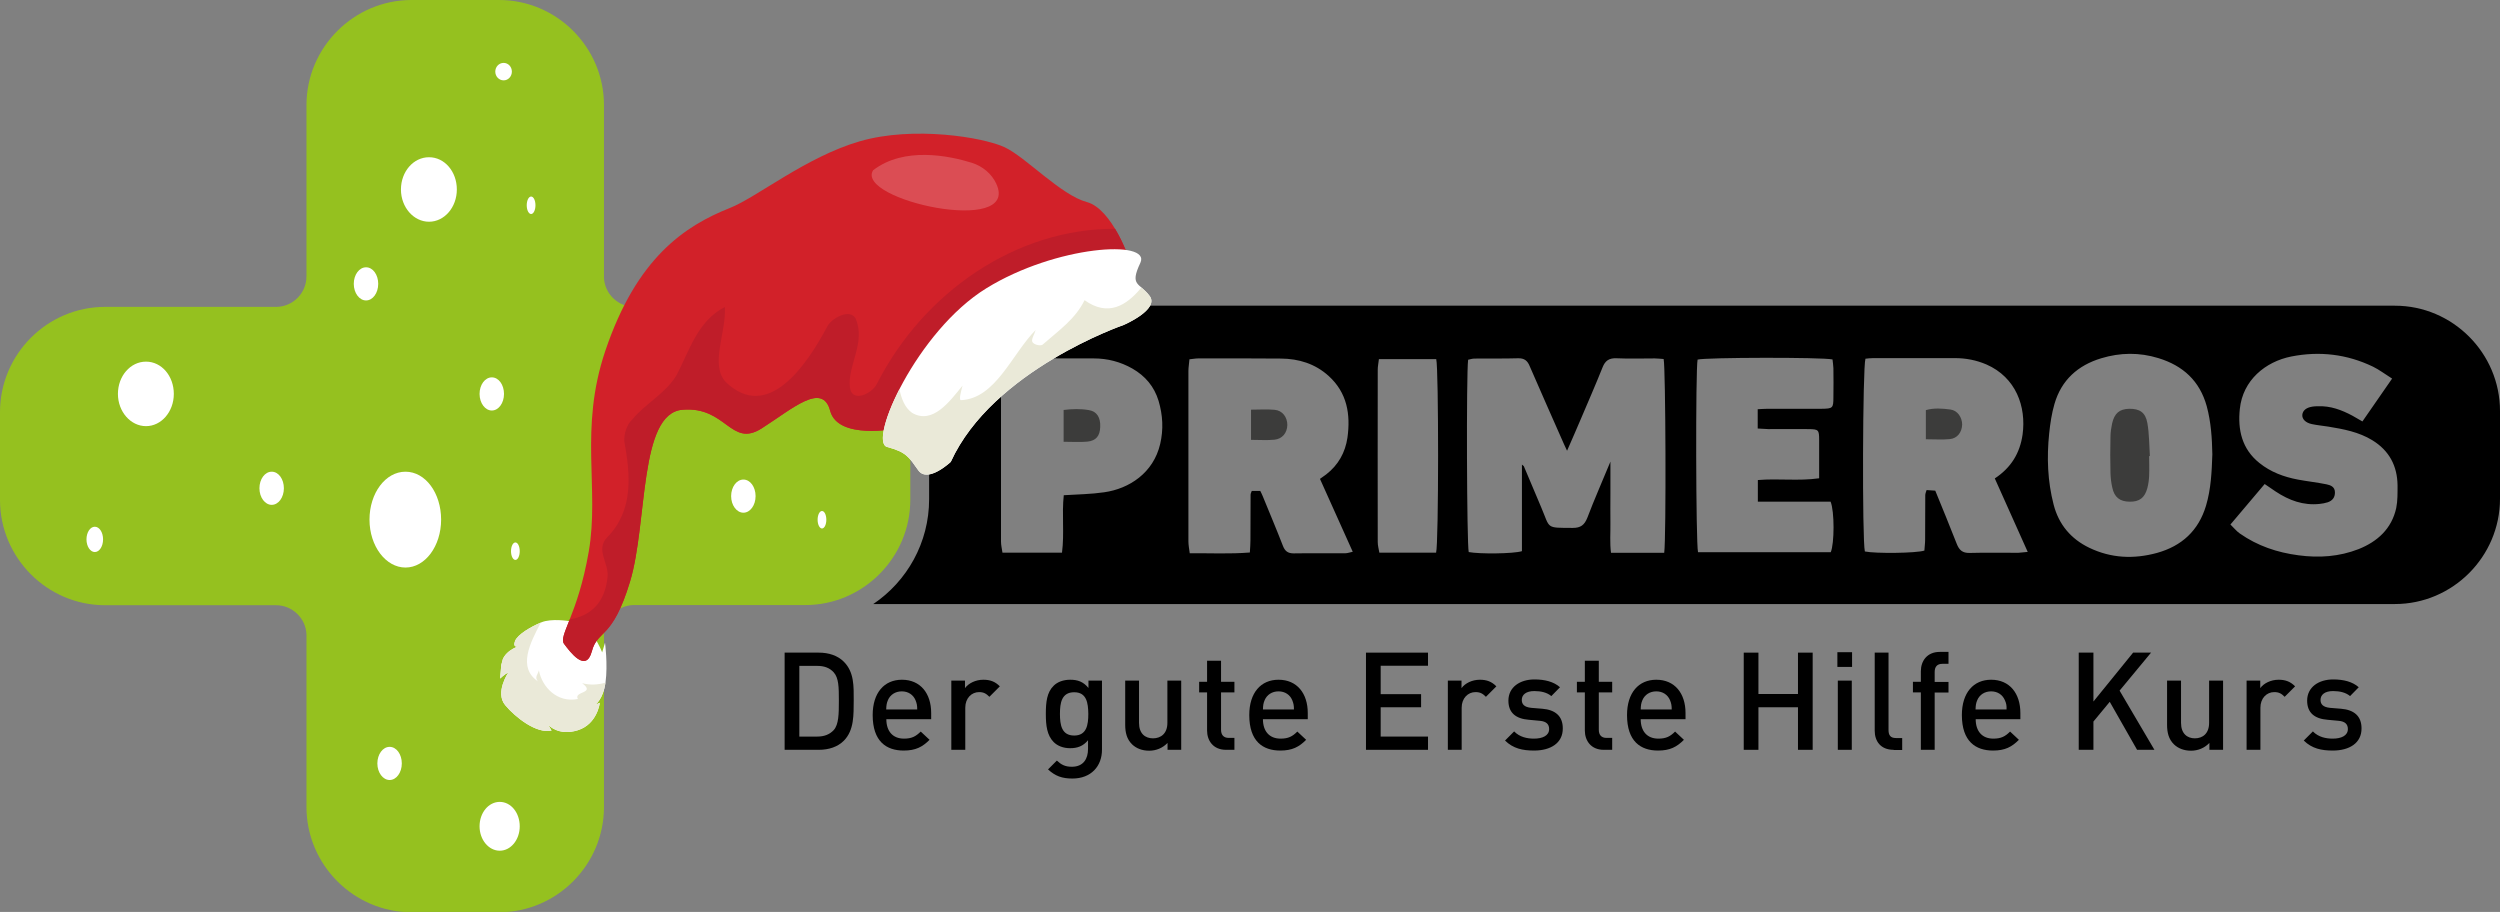 <svg width="318" height="116" viewBox="0 0 318 116" fill="none" xmlns="http://www.w3.org/2000/svg">
<rect x="0" y="0" width="318" height="116" fill="#808080" stroke="none"/>
<g clip-path="url(#clip0_815_1071)">
<path fill-rule="evenodd" clip-rule="evenodd" d="M102.441 39.035H80.697C78.64 39.035 76.939 37.406 76.826 35.364V13.374C76.826 6.013 70.825 0 63.477 0H52.352C45.004 0 38.983 6.031 38.983 13.374V35.158C38.983 37.293 37.245 39.035 35.113 39.035H13.368C6.002 39.035 0 45.066 0 52.428V63.591C0 70.952 6.002 76.984 13.368 76.984H35.113C37.188 76.984 38.89 78.632 38.983 80.674V102.645C38.983 110.006 45.004 116.037 52.352 116.037H63.477C70.825 116.037 76.826 110.006 76.826 102.645V80.618C76.939 78.651 78.528 77.059 80.491 76.965H102.423C109.771 76.965 115.791 70.934 115.791 63.572V52.409C115.791 45.066 109.789 39.035 102.441 39.035Z" fill="#95C11F"/>
<path fill-rule="evenodd" clip-rule="evenodd" d="M273.146 53.814C272.903 52.446 272.155 51.978 270.827 51.997C269.593 52.034 268.958 52.559 268.658 53.87C268.546 54.413 268.453 54.994 268.453 55.556C268.415 57.092 268.415 58.646 268.453 60.182C268.471 60.8 268.546 61.418 268.677 61.999C268.939 63.254 269.631 63.797 270.883 63.816C272.136 63.835 272.809 63.329 273.146 62.074C273.277 61.568 273.351 61.044 273.37 60.519C273.407 59.676 273.37 58.852 273.37 58.009C273.389 58.009 273.426 58.009 273.464 58.009C273.37 56.605 273.389 55.2 273.146 53.814Z" fill="#3C3C3B"/>
<path fill-rule="evenodd" clip-rule="evenodd" d="M248.092 52.09C247.063 51.959 246.016 51.866 244.969 52.165C244.969 53.402 244.969 54.563 244.969 55.874C246.091 55.874 247.063 55.949 248.017 55.855C248.97 55.762 249.55 54.994 249.587 54.02C249.587 53.083 248.989 52.203 248.092 52.09Z" fill="#3C3C3B"/>
<path fill-rule="evenodd" clip-rule="evenodd" d="M138.508 52.165C137.442 51.978 136.358 52.016 135.292 52.147C135.292 53.551 135.292 54.806 135.292 56.193C136.414 56.193 137.386 56.267 138.321 56.174C139.424 56.061 139.91 55.443 139.948 54.319C140.004 53.121 139.536 52.334 138.508 52.165Z" fill="#3C3C3B"/>
<path fill-rule="evenodd" clip-rule="evenodd" d="M162.141 52.128C161.169 52.034 160.178 52.109 159.131 52.109C159.131 53.42 159.131 54.6 159.131 55.949C160.215 55.949 161.169 56.024 162.104 55.93C163.113 55.837 163.73 55.05 163.749 54.057C163.749 53.064 163.132 52.221 162.141 52.128Z" fill="#3C3C3B"/>
<path fill-rule="evenodd" clip-rule="evenodd" d="M304.8 64.621C304.22 67.262 302.407 68.892 300.013 69.847C297.564 70.802 295.003 70.99 292.366 70.634C289.655 70.278 287.15 69.435 284.906 67.862C284.495 67.581 284.177 67.169 283.71 66.719C285.205 64.959 286.608 63.291 288.066 61.568C288.608 61.943 289.038 62.242 289.468 62.523C291.17 63.647 292.983 64.322 295.059 64.097C295.395 64.059 295.75 64.003 296.087 63.891C296.685 63.685 297.022 63.273 297.003 62.598C296.984 61.905 296.442 61.718 295.937 61.606C294.741 61.362 293.507 61.231 292.31 61.006C290.515 60.669 288.833 60.051 287.393 58.89C285.168 57.11 284.626 54.675 284.906 52.016C285.28 48.363 288.159 46.003 291.45 45.347C295.059 44.636 298.536 45.048 301.846 46.64C302.65 47.033 303.379 47.595 304.276 48.157C302.968 50.03 301.79 51.753 300.5 53.608C299.976 53.308 299.602 53.083 299.228 52.877C297.863 52.147 296.424 51.603 294.834 51.678C294.61 51.678 294.386 51.678 294.18 51.716C293.376 51.828 292.909 52.203 292.852 52.765C292.815 53.308 293.264 53.776 294.068 53.945C294.76 54.095 295.451 54.151 296.143 54.263C298.088 54.582 300.032 54.938 301.771 56.005C303.902 57.316 304.931 59.246 304.968 61.718C304.968 62.711 304.987 63.703 304.8 64.621ZM280.606 64.322C279.652 67.506 277.521 69.454 274.361 70.334C271.407 71.14 268.528 71.009 265.76 69.679C263.423 68.555 261.871 66.719 261.217 64.172C260.45 61.194 260.338 58.178 260.656 55.125C260.787 53.87 260.974 52.596 261.329 51.379C262.208 48.344 264.302 46.471 267.275 45.572C269.687 44.842 272.117 44.804 274.548 45.553C277.67 46.509 279.802 48.438 280.699 51.678C281.242 53.701 281.372 55.743 281.41 57.785C281.335 59.995 281.242 62.186 280.606 64.322ZM256.73 70.316C254.673 70.316 252.598 70.278 250.541 70.334C249.625 70.353 249.213 69.978 248.896 69.173C248.017 66.925 247.101 64.696 246.166 62.411C245.792 62.392 245.455 62.355 245.063 62.336C244.988 62.58 244.894 62.786 244.894 62.992C244.876 64.884 244.894 66.775 244.876 68.667C244.876 69.135 244.801 69.604 244.782 70.034C243.735 70.372 238.575 70.428 237.21 70.147C236.855 68.667 236.929 46.677 237.285 45.628C237.603 45.591 237.939 45.553 238.276 45.553C241.753 45.553 245.231 45.553 248.69 45.553C250.073 45.553 251.401 45.816 252.672 46.359C256.43 48.007 257.758 51.716 257.272 55.275C256.935 57.635 255.814 59.489 253.738 60.856C255.122 63.947 256.505 67 257.926 70.203C257.403 70.241 257.066 70.297 256.73 70.316ZM232.872 70.241C227.282 70.241 221.673 70.241 215.989 70.241C215.708 69.079 215.671 46.996 215.933 45.741C216.905 45.46 231.732 45.422 233.097 45.722C233.134 46.059 233.19 46.452 233.209 46.827C233.227 48.063 233.227 49.281 233.209 50.517C233.209 51.922 233.134 51.978 231.694 51.997C229.413 51.997 227.113 51.997 224.832 51.997C224.44 51.997 224.066 52.034 223.58 52.053C223.58 52.877 223.58 53.645 223.58 54.507C224.066 54.525 224.496 54.563 224.926 54.582C226.646 54.582 228.366 54.563 230.068 54.582C231.32 54.6 231.395 54.675 231.395 55.968C231.395 57.541 231.395 59.133 231.395 60.838C228.74 61.212 226.197 60.838 223.598 61.062C223.598 61.943 223.598 62.804 223.598 63.816C226.721 63.816 229.825 63.816 232.853 63.816C233.358 65.052 233.34 69.135 232.872 70.241ZM211.688 70.316C209.445 70.316 207.257 70.316 204.92 70.316C204.752 69.042 204.864 67.787 204.845 66.532C204.827 65.296 204.845 64.059 204.845 62.823C204.845 61.55 204.845 60.276 204.845 58.721C203.798 61.269 202.789 63.535 201.91 65.858C201.536 66.794 201.05 67.15 200.059 67.15C196.562 67.131 197.217 67.281 196.039 64.528C195.291 62.786 194.581 61.044 193.833 59.302C193.814 59.264 193.758 59.246 193.59 59.096C193.59 62.861 193.59 66.513 193.59 70.109C192.486 70.447 188.186 70.484 186.821 70.222C186.578 69.285 186.503 47.576 186.746 45.759C187.008 45.703 187.289 45.61 187.569 45.61C189.42 45.591 191.271 45.628 193.103 45.572C193.907 45.553 194.3 45.891 194.581 46.584C196.02 49.899 197.479 53.196 198.937 56.492C199.03 56.717 199.143 56.923 199.33 57.335C199.984 55.837 200.564 54.525 201.125 53.196C202.041 51.041 202.976 48.906 203.836 46.752C204.172 45.891 204.658 45.535 205.612 45.572C207.238 45.647 208.865 45.591 210.492 45.591C210.866 45.591 211.258 45.647 211.614 45.666C211.875 46.696 211.95 68.424 211.688 70.316ZM182.671 70.297C180.333 70.297 177.959 70.297 175.453 70.297C175.379 69.847 175.248 69.398 175.248 68.948C175.229 61.643 175.248 54.338 175.248 47.033C175.248 46.602 175.341 46.19 175.397 45.684C177.884 45.684 180.296 45.684 182.689 45.684C183.007 46.827 183.007 69.135 182.671 70.297ZM171.153 70.372C168.947 70.39 166.759 70.353 164.553 70.39C163.824 70.39 163.45 70.109 163.188 69.435C162.365 67.3 161.468 65.202 160.608 63.085C160.533 62.879 160.421 62.692 160.309 62.449C159.954 62.449 159.617 62.449 159.224 62.449C159.168 62.617 159.075 62.767 159.075 62.936C159.056 64.865 159.075 66.813 159.056 68.742C159.056 69.21 159.019 69.679 158.981 70.278C156.401 70.484 153.914 70.353 151.334 70.372C151.259 69.791 151.166 69.323 151.166 68.855C151.166 61.643 151.166 54.413 151.166 47.183C151.166 46.715 151.259 46.246 151.297 45.703C151.727 45.666 152.063 45.591 152.4 45.591C155.915 45.591 159.43 45.572 162.945 45.61C165.207 45.628 167.283 46.265 169.003 47.82C171.359 49.955 171.807 52.709 171.396 55.668C171.116 57.56 170.237 59.152 168.685 60.351C168.442 60.538 168.18 60.707 167.9 60.913C169.321 64.078 170.667 67.075 172.069 70.184C171.695 70.259 171.415 70.372 171.153 70.372ZM147.576 56.473C146.716 60.163 143.631 62.168 140.452 62.617C138.807 62.861 137.124 62.879 135.311 62.992C135.049 65.427 135.404 67.843 135.086 70.297C132.525 70.297 130.076 70.297 127.514 70.297C127.439 69.791 127.327 69.341 127.327 68.873C127.327 61.606 127.327 54.319 127.327 47.052C127.327 46.621 127.421 46.19 127.458 45.722C127.832 45.666 128.131 45.591 128.43 45.591C132.001 45.591 135.554 45.572 139.125 45.591C140.883 45.591 142.528 46.022 144.042 46.883C145.669 47.82 146.81 49.15 147.37 50.985C147.913 52.821 148.006 54.619 147.576 56.473ZM304.632 38.885H110.911C115.286 41.751 118.184 46.715 118.184 52.334V63.498C118.184 69.042 115.361 73.949 111.079 76.834H304.632C311.98 76.834 318 70.802 318 63.441V52.278C318 44.916 311.98 38.885 304.632 38.885Z" fill="black"/>
<path fill-rule="evenodd" clip-rule="evenodd" d="M106.05 85.525C105.526 84.944 104.835 84.701 103.956 84.701H101.675V93.692H103.956C104.835 93.692 105.526 93.429 106.05 92.867C106.686 92.156 106.704 90.826 106.704 89.121C106.704 87.398 106.686 86.237 106.05 85.525ZM107.34 94.216C106.555 95.003 105.433 95.377 104.143 95.377H99.805V83.015H104.143C105.433 83.015 106.555 83.39 107.34 84.176C108.667 85.506 108.593 87.323 108.593 89.103C108.574 90.901 108.667 92.867 107.34 94.216Z" fill="black"/>
<path fill-rule="evenodd" clip-rule="evenodd" d="M116.445 89.046C116.165 88.391 115.548 87.941 114.707 87.941C113.865 87.941 113.23 88.391 112.949 89.046C112.781 89.44 112.743 89.702 112.725 90.245H116.67C116.67 89.721 116.614 89.458 116.445 89.046ZM112.743 91.481C112.743 92.999 113.547 93.954 114.987 93.954C115.978 93.954 116.483 93.673 117.119 93.055L118.24 94.104C117.343 95.003 116.483 95.471 114.95 95.471C112.743 95.471 111.005 94.31 111.005 90.957C111.005 88.11 112.482 86.462 114.725 86.462C117.081 86.462 118.446 88.204 118.446 90.695V91.481H112.743Z" fill="black"/>
<path fill-rule="evenodd" clip-rule="evenodd" d="M125.85 88.634C125.457 88.241 125.14 88.035 124.541 88.035C123.588 88.035 122.784 88.803 122.784 90.02V95.377H121.008V86.574H122.746V87.529C123.195 86.911 124.093 86.462 125.083 86.462C125.925 86.462 126.579 86.686 127.178 87.304L125.85 88.634Z" fill="black"/>
<path fill-rule="evenodd" clip-rule="evenodd" d="M136.638 88.054C135.03 88.054 134.825 89.421 134.825 90.807C134.825 92.193 135.03 93.561 136.638 93.561C138.228 93.561 138.433 92.193 138.433 90.807C138.415 89.421 138.228 88.054 136.638 88.054ZM136.414 99.03C135.086 99.03 134.226 98.712 133.31 97.869L134.432 96.745C134.993 97.269 135.479 97.531 136.339 97.531C137.835 97.531 138.396 96.483 138.396 95.284V94.16C137.76 94.928 137.031 95.171 136.115 95.171C135.236 95.171 134.507 94.872 134.021 94.385C133.179 93.523 133.03 92.305 133.03 90.807C133.03 89.309 133.161 88.072 134.021 87.23C134.507 86.742 135.255 86.462 136.133 86.462C137.068 86.462 137.798 86.705 138.452 87.51V86.574H140.172V95.321C140.191 97.475 138.77 99.03 136.414 99.03Z" fill="black"/>
<path fill-rule="evenodd" clip-rule="evenodd" d="M148.511 95.377V94.497C147.894 95.153 147.053 95.49 146.174 95.49C145.276 95.49 144.528 95.19 144.005 94.684C143.332 94.029 143.126 93.186 143.126 92.193V86.574H144.884V91.95C144.884 93.317 145.669 93.916 146.66 93.916C147.651 93.916 148.492 93.317 148.492 91.95V86.574H150.25V95.377H148.511Z" fill="black"/>
<path fill-rule="evenodd" clip-rule="evenodd" d="M155.952 95.377C154.307 95.377 153.54 94.197 153.54 92.924V88.072H152.531V86.724H153.54V84.045H155.317V86.724H157.018V88.072H155.317V92.83C155.317 93.467 155.635 93.86 156.289 93.86H157.018V95.377H155.952Z" fill="black"/>
<path fill-rule="evenodd" clip-rule="evenodd" d="M164.366 89.046C164.086 88.391 163.469 87.941 162.627 87.941C161.786 87.941 161.15 88.391 160.87 89.046C160.701 89.44 160.664 89.702 160.645 90.245H164.59C164.59 89.721 164.534 89.458 164.366 89.046ZM160.645 91.481C160.645 92.999 161.449 93.954 162.889 93.954C163.88 93.954 164.403 93.673 165.02 93.055L166.142 94.104C165.245 95.003 164.385 95.471 162.852 95.471C160.645 95.471 158.907 94.31 158.907 90.957C158.907 88.11 160.384 86.462 162.627 86.462C164.983 86.462 166.348 88.204 166.348 90.695V91.481H160.645Z" fill="black"/>
<path fill-rule="evenodd" clip-rule="evenodd" d="M173.752 95.377V83.015H181.642V84.682H175.622V88.297H180.763V89.964H175.622V93.692H181.642V95.377H173.752Z" fill="black"/>
<path fill-rule="evenodd" clip-rule="evenodd" d="M189.009 88.634C188.616 88.241 188.298 88.035 187.681 88.035C186.728 88.035 185.924 88.803 185.924 90.02V95.377H184.166V86.574H185.905V87.529C186.354 86.911 187.251 86.462 188.242 86.462C189.084 86.462 189.738 86.686 190.336 87.304L189.009 88.634Z" fill="black"/>
<path fill-rule="evenodd" clip-rule="evenodd" d="M195.141 95.471C193.702 95.471 192.486 95.228 191.439 94.197L192.599 93.036C193.309 93.766 194.263 93.954 195.123 93.954C196.207 93.954 197.049 93.579 197.049 92.736C197.049 92.137 196.712 91.762 195.871 91.687L194.468 91.556C192.823 91.425 191.869 90.676 191.869 89.121C191.869 87.398 193.347 86.424 195.179 86.424C196.488 86.424 197.628 86.705 198.432 87.417L197.329 88.541C196.768 88.072 196.002 87.904 195.16 87.904C194.113 87.904 193.571 88.372 193.571 89.028C193.571 89.552 193.851 89.945 194.786 90.039L196.17 90.151C197.815 90.283 198.787 91.069 198.787 92.643C198.806 94.516 197.236 95.471 195.141 95.471Z" fill="black"/>
<path fill-rule="evenodd" clip-rule="evenodd" d="M204.004 95.377C202.359 95.377 201.592 94.197 201.592 92.924V88.072H200.582V86.724H201.592V84.045H203.368V86.724H205.07V88.072H203.368V92.83C203.368 93.467 203.686 93.86 204.34 93.86H205.07V95.377H204.004Z" fill="black"/>
<path fill-rule="evenodd" clip-rule="evenodd" d="M212.418 89.046C212.137 88.391 211.52 87.941 210.679 87.941C209.837 87.941 209.202 88.391 208.921 89.046C208.753 89.44 208.716 89.702 208.697 90.245H212.642C212.642 89.721 212.586 89.458 212.418 89.046ZM208.697 91.481C208.697 92.999 209.501 93.954 210.94 93.954C211.931 93.954 212.455 93.673 213.072 93.055L214.194 94.104C213.296 95.003 212.436 95.471 210.903 95.471C208.697 95.471 206.958 94.31 206.958 90.957C206.958 88.11 208.435 86.462 210.679 86.462C213.035 86.462 214.399 88.204 214.399 90.695V91.481H208.697Z" fill="black"/>
<path fill-rule="evenodd" clip-rule="evenodd" d="M228.703 95.377V89.964H223.673V95.377H221.803V83.015H223.673V88.278H228.703V83.015H230.572V95.377H228.703Z" fill="black"/>
<path fill-rule="evenodd" clip-rule="evenodd" d="M233.77 95.377V86.574H235.546V95.377H233.77ZM233.714 84.832V82.959H235.583V84.832H233.714Z" fill="black"/>
<path fill-rule="evenodd" clip-rule="evenodd" d="M240.875 95.377C239.192 95.377 238.463 94.254 238.463 92.942V83.015H240.22V92.849C240.22 93.523 240.463 93.879 241.174 93.879H241.959V95.396H240.875V95.377Z" fill="black"/>
<path fill-rule="evenodd" clip-rule="evenodd" d="M246.091 88.072V95.377H244.333V88.072H243.324V86.724H244.333V85.375C244.333 84.101 245.1 82.921 246.745 82.921H247.849V84.439H247.063C246.409 84.439 246.091 84.813 246.091 85.469V86.742H247.849V88.091H246.091V88.072Z" fill="black"/>
<path fill-rule="evenodd" clip-rule="evenodd" d="M255.01 89.046C254.729 88.391 254.112 87.941 253.271 87.941C252.429 87.941 251.794 88.391 251.513 89.046C251.345 89.44 251.308 89.702 251.289 90.245H255.234C255.253 89.721 255.197 89.458 255.01 89.046ZM251.308 91.481C251.308 92.999 252.111 93.954 253.551 93.954C254.542 93.954 255.066 93.673 255.683 93.055L256.804 94.104C255.907 95.003 255.047 95.471 253.514 95.471C251.308 95.471 249.55 94.31 249.55 90.957C249.55 88.11 251.027 86.462 253.271 86.462C255.627 86.462 256.991 88.204 256.991 90.695V91.481H251.308Z" fill="black"/>
<path fill-rule="evenodd" clip-rule="evenodd" d="M271.837 95.377L268.359 89.271L266.284 91.781V95.377H264.414V83.015H266.284V89.234L271.332 83.015H273.613L269.612 87.848L274.043 95.377H271.837Z" fill="black"/>
<path fill-rule="evenodd" clip-rule="evenodd" d="M281.036 95.377V94.497C280.419 95.153 279.577 95.49 278.699 95.49C277.801 95.49 277.053 95.19 276.53 94.684C275.857 94.029 275.651 93.186 275.651 92.193V86.574H277.427V91.95C277.427 93.317 278.213 93.916 279.185 93.916C280.176 93.916 280.998 93.317 280.998 91.95V86.574H282.775V95.377H281.036Z" fill="black"/>
<path fill-rule="evenodd" clip-rule="evenodd" d="M290.609 88.634C290.216 88.241 289.898 88.035 289.281 88.035C288.328 88.035 287.524 88.803 287.524 90.02V95.377H285.766V86.574H287.505V87.529C287.954 86.911 288.851 86.462 289.842 86.462C290.684 86.462 291.338 86.686 291.936 87.304L290.609 88.634Z" fill="black"/>
<path fill-rule="evenodd" clip-rule="evenodd" d="M296.741 95.471C295.302 95.471 294.086 95.228 293.039 94.197L294.199 93.036C294.909 93.766 295.863 93.954 296.723 93.954C297.807 93.954 298.649 93.579 298.649 92.736C298.649 92.137 298.312 91.762 297.471 91.687L296.068 91.556C294.423 91.425 293.469 90.676 293.469 89.121C293.469 87.398 294.946 86.424 296.779 86.424C298.088 86.424 299.228 86.705 300.032 87.417L298.929 88.541C298.368 88.072 297.601 87.904 296.76 87.904C295.713 87.904 295.171 88.372 295.171 89.028C295.171 89.552 295.451 89.945 296.386 90.039L297.77 90.151C299.415 90.283 300.387 91.069 300.387 92.643C300.406 94.516 298.835 95.471 296.741 95.471Z" fill="black"/>
<g clip-path="url(#clip1_815_1071)">
<path d="M72.425 79.009C72.425 79.009 70.141 78.62 68.852 79.165C67.563 79.707 65.843 80.696 65.516 81.541C65.184 82.386 65.845 82.251 65.845 82.251C65.845 82.251 63.911 82.873 63.763 84.593L63.615 86.314C63.615 86.314 64.186 85.745 64.649 85.558C64.649 85.558 62.932 88.097 64.267 89.698C65.607 91.3 68.276 93.358 70.159 92.928L69.731 92.192C69.731 92.192 70.998 93.669 73.495 92.888C75.991 92.106 76.298 89.394 76.298 89.394L75.709 89.653C75.709 89.653 76.734 88.968 77.024 86.795C77.328 84.531 76.96 81.75 76.96 81.75L76.592 82.985C76.592 82.985 75.195 79.064 72.415 79.006L72.425 79.009Z" fill="white"/>
<path d="M73.52 88.91C70.884 89.444 68.943 87.396 68.545 85.261C68.475 85.701 67.895 86.188 68.469 86.695C65.776 84.926 67.446 81.768 68.793 79.187C67.513 79.735 65.835 80.704 65.511 81.54C65.18 82.384 65.84 82.25 65.84 82.25C65.84 82.25 63.906 82.871 63.758 84.592L63.61 86.313C63.61 86.313 64.181 85.743 64.644 85.556C64.644 85.556 62.927 88.096 64.262 89.697C65.602 91.299 68.271 93.356 70.154 92.927L69.726 92.191C69.726 92.191 70.993 93.668 73.49 92.886C75.986 92.104 76.293 89.393 76.293 89.393L75.705 89.652C75.705 89.652 76.717 88.974 77.009 86.833C76.055 87.116 75.035 87.165 74.047 86.9C75.857 88.249 72.913 87.894 73.508 88.917L73.52 88.91Z" fill="#EAE9D8"/>
<path d="M143.668 33.063C143.668 33.063 141.512 26.573 138.232 25.696C134.951 24.819 130.481 19.992 127.8 18.733C125.12 17.468 116.194 15.982 109.356 17.975C102.517 19.968 96.331 25.065 92.847 26.452C87.048 28.755 80.977 32.828 76.998 44.619C73.623 54.627 76.285 62.095 74.885 70.185C73.484 78.275 70.987 80.88 71.751 81.907C72.515 82.928 74.529 85.654 75.278 82.85C76.028 80.046 77.882 81.448 80.144 73.958C82.403 66.461 81.239 52.578 86.815 52.119C92.391 51.66 92.945 56.995 96.874 54.498C100.803 52.002 104.605 48.533 105.597 52.266C106.588 56.005 114.022 54.519 114.022 54.519L143.668 33.063Z" fill="#D22129"/>
<path d="M77.286 73.283C77.438 71.685 75.733 69.864 77.232 68.357C80.625 64.895 80.178 60.406 79.412 56.106C79.359 55.275 79.699 54.001 80.418 53.371C82.054 51.352 84.582 50.115 86.029 47.772C87.68 44.666 88.702 40.844 92.2 39.05C92.405 42.383 90.224 46.438 92.375 48.652C97.632 53.604 102.492 46.714 105.27 41.453C105.799 40.504 108.065 39.197 108.82 40.49C110.185 43.584 107.768 46.485 108.109 49.307C108.398 51.297 110.926 50.06 111.523 48.855C117.506 37.093 129.293 29.067 141.837 29.1C143.002 31.041 143.675 33.06 143.675 33.06L114.028 54.515C114.028 54.515 106.595 56.001 105.604 52.263C104.612 48.525 100.81 51.993 96.88 54.494C92.951 56.991 92.397 51.657 86.821 52.116C81.245 52.575 82.409 66.458 80.151 73.954C77.892 81.451 76.034 80.043 75.285 82.846C74.535 85.65 72.521 82.924 71.757 81.903C71.382 81.402 71.794 80.516 72.473 78.79C75.019 78.353 76.974 76.805 77.291 73.284L77.286 73.283Z" fill="#BF1D29"/>
<path d="M142.94 41.333C142.94 41.333 126.26 47.066 120.938 58.751C120.938 58.751 118.007 61.514 116.811 59.829C115.615 58.144 115.302 57.512 112.842 56.854C110.381 56.197 116.613 42.115 125.479 36.659C134.339 31.206 146.466 30.443 145.052 33.433C143.638 36.423 144.953 35.921 146.234 37.644C147.515 39.368 142.941 41.328 142.941 41.328L142.94 41.333Z" fill="white"/>
<path d="M116.023 52.519C118.636 54.035 120.801 51.066 122.436 49.048C122.233 49.81 121.959 50.833 122.216 50.902C126.653 50.723 128.728 45.001 131.734 41.978C131.597 42.49 131.136 43.184 131.324 43.508C131.513 43.833 132.279 44.037 132.604 43.85C134.754 41.969 136.768 40.594 137.958 38.182C140.933 40.322 143.303 38.884 145.181 36.572C145.491 36.839 145.864 37.15 146.233 37.649C147.514 39.373 142.94 41.333 142.94 41.333C142.94 41.333 126.259 47.066 120.938 58.751C120.938 58.751 118.007 61.514 116.811 59.829C115.615 58.144 115.302 57.512 112.842 56.854C111.705 56.55 112.427 53.376 114.402 49.514C114.676 50.725 115.071 51.843 116.023 52.519Z" fill="#EAE9D8"/>
<g style="mix-blend-mode:soft-light" opacity="0.2">
<path d="M126.743 23.399C126.144 22.095 124.981 21.136 123.604 20.704C120.735 19.811 115.002 18.62 111.055 21.66C108.741 25.442 129.79 30.043 126.738 23.398L126.743 23.399Z" fill="white"/>
</g>
</g>
<g clip-path="url(#clip2_815_1071)">
<path d="M58.11 24.102C58.11 26.37 56.526 28.204 54.572 28.204C52.617 28.204 51 26.37 51 24.102C51 21.835 52.584 20 54.572 20C56.56 20 58.11 21.835 58.11 24.102Z" fill="white"/>
</g>
<g clip-path="url(#clip3_815_1071)">
<path d="M66.11 105.105C66.11 106.822 64.972 108.211 63.567 108.211C62.163 108.211 61 106.822 61 105.105C61 103.389 62.138 102 63.567 102C64.996 102 66.11 103.389 66.11 105.105Z" fill="white"/>
</g>
<g clip-path="url(#clip4_815_1071)">
<path d="M22.11 50.102C22.11 52.37 20.526 54.205 18.572 54.205C16.617 54.205 15 52.37 15 50.102C15 47.835 16.584 46 18.572 46C20.56 46 22.11 47.835 22.11 50.102Z" fill="white"/>
</g>
<g clip-path="url(#clip5_815_1071)">
<path d="M56.11 66.096C56.11 69.466 54.081 72.192 51.577 72.192C49.072 72.192 47 69.466 47 66.096C47 62.726 49.029 60 51.577 60C54.124 60 56.11 62.726 56.11 66.096Z" fill="white"/>
</g>
<g clip-path="url(#clip6_815_1071)">
<path d="M48.11 36.108C48.11 37.274 47.417 38.217 46.562 38.217C45.708 38.217 45 37.274 45 36.108C45 34.943 45.693 34 46.562 34C47.432 34 48.11 34.943 48.11 36.108Z" fill="white"/>
</g>
<g clip-path="url(#clip7_815_1071)">
<path d="M96.11 63.108C96.11 64.274 95.417 65.217 94.562 65.217C93.707 65.217 93 64.274 93 63.108C93 61.943 93.693 61 94.562 61C95.432 61 96.11 61.943 96.11 63.108Z" fill="white"/>
</g>
<g clip-path="url(#clip8_815_1071)">
<path d="M105.11 66.112C105.11 66.726 104.863 67.223 104.558 67.223C104.253 67.223 104 66.726 104 66.112C104 65.497 104.247 65 104.558 65C104.868 65 105.11 65.497 105.11 66.112Z" fill="white"/>
</g>
<g clip-path="url(#clip9_815_1071)">
<path d="M66.11 70.112C66.11 70.726 65.863 71.223 65.558 71.223C65.252 71.223 65 70.726 65 70.112C65 69.497 65.247 69 65.558 69C65.868 69 66.11 69.497 66.11 70.112Z" fill="white"/>
</g>
<g clip-path="url(#clip10_815_1071)">
<path d="M68.11 26.111C68.11 26.726 67.863 27.223 67.558 27.223C67.252 27.223 67 26.726 67 26.111C67 25.497 67.247 25 67.558 25C67.868 25 68.11 25.497 68.11 26.111Z" fill="white"/>
</g>
<g clip-path="url(#clip11_815_1071)">
<path d="M65.11 9.112C65.11 9.726 64.64 10.223 64.06 10.223C63.48 10.223 63 9.726 63 9.112C63 8.497 63.47 8 64.06 8C64.65 8 65.11 8.497 65.11 9.112Z" fill="white"/>
</g>
<g clip-path="url(#clip12_815_1071)">
<path d="M36.11 62.108C36.11 63.274 35.417 64.217 34.562 64.217C33.708 64.217 33 63.274 33 62.108C33 60.943 33.693 60 34.562 60C35.432 60 36.11 60.943 36.11 62.108Z" fill="white"/>
</g>
<g clip-path="url(#clip13_815_1071)">
<path d="M13.11 68.61C13.11 69.5 12.64 70.22 12.06 70.22C11.48 70.22 11 69.5 11 68.61C11 67.72 11.47 67 12.06 67C12.65 67 13.11 67.72 13.11 68.61Z" fill="white"/>
</g>
<g clip-path="url(#clip14_815_1071)">
<path d="M51.11 97.109C51.11 98.274 50.417 99.217 49.562 99.217C48.708 99.217 48 98.274 48 97.109C48 95.943 48.693 95 49.562 95C50.432 95 51.11 95.943 51.11 97.109Z" fill="white"/>
</g>
<g clip-path="url(#clip15_815_1071)">
<path d="M64.11 50.108C64.11 51.274 63.417 52.217 62.562 52.217C61.708 52.217 61 51.274 61 50.108C61 48.943 61.693 48 62.562 48C63.432 48 64.11 48.943 64.11 50.108Z" fill="white"/>
</g>
</g>
<defs>
<clipPath id="clip0_815_1071">
<rect width="318" height="116" fill="white"/>
</clipPath>
<clipPath id="clip1_815_1071">
<rect width="68" height="87" fill="white" transform="matrix(-0.966 -0.258 -0.258 0.966 150.166 24.565)"/>
</clipPath>
<clipPath id="clip2_815_1071">
<rect width="7.11" height="8.23" fill="white" transform="translate(51 20)"/>
</clipPath>
<clipPath id="clip3_815_1071">
<rect width="5.11" height="6.23" fill="white" transform="translate(61 102)"/>
</clipPath>
<clipPath id="clip4_815_1071">
<rect width="7.11" height="8.23" fill="white" transform="translate(15 46)"/>
</clipPath>
<clipPath id="clip5_815_1071">
<rect width="9.11" height="12.23" fill="white" transform="translate(47 60)"/>
</clipPath>
<clipPath id="clip6_815_1071">
<rect width="3.11" height="4.23" fill="white" transform="translate(45 34)"/>
</clipPath>
<clipPath id="clip7_815_1071">
<rect width="3.11" height="4.23" fill="white" transform="translate(93 61)"/>
</clipPath>
<clipPath id="clip8_815_1071">
<rect width="1.11" height="2.23" fill="white" transform="translate(104 65)"/>
</clipPath>
<clipPath id="clip9_815_1071">
<rect width="1.11" height="2.23" fill="white" transform="translate(65 69)"/>
</clipPath>
<clipPath id="clip10_815_1071">
<rect width="1.11" height="2.23" fill="white" transform="translate(67 25)"/>
</clipPath>
<clipPath id="clip11_815_1071">
<rect width="2.11" height="2.23" fill="white" transform="translate(63 8)"/>
</clipPath>
<clipPath id="clip12_815_1071">
<rect width="3.11" height="4.23" fill="white" transform="translate(33 60)"/>
</clipPath>
<clipPath id="clip13_815_1071">
<rect width="2.11" height="3.23" fill="white" transform="translate(11 67)"/>
</clipPath>
<clipPath id="clip14_815_1071">
<rect width="3.11" height="4.23" fill="white" transform="translate(48 95)"/>
</clipPath>
<clipPath id="clip15_815_1071">
<rect width="3.11" height="4.23" fill="white" transform="translate(61 48)"/>
</clipPath>
</defs>
</svg>
